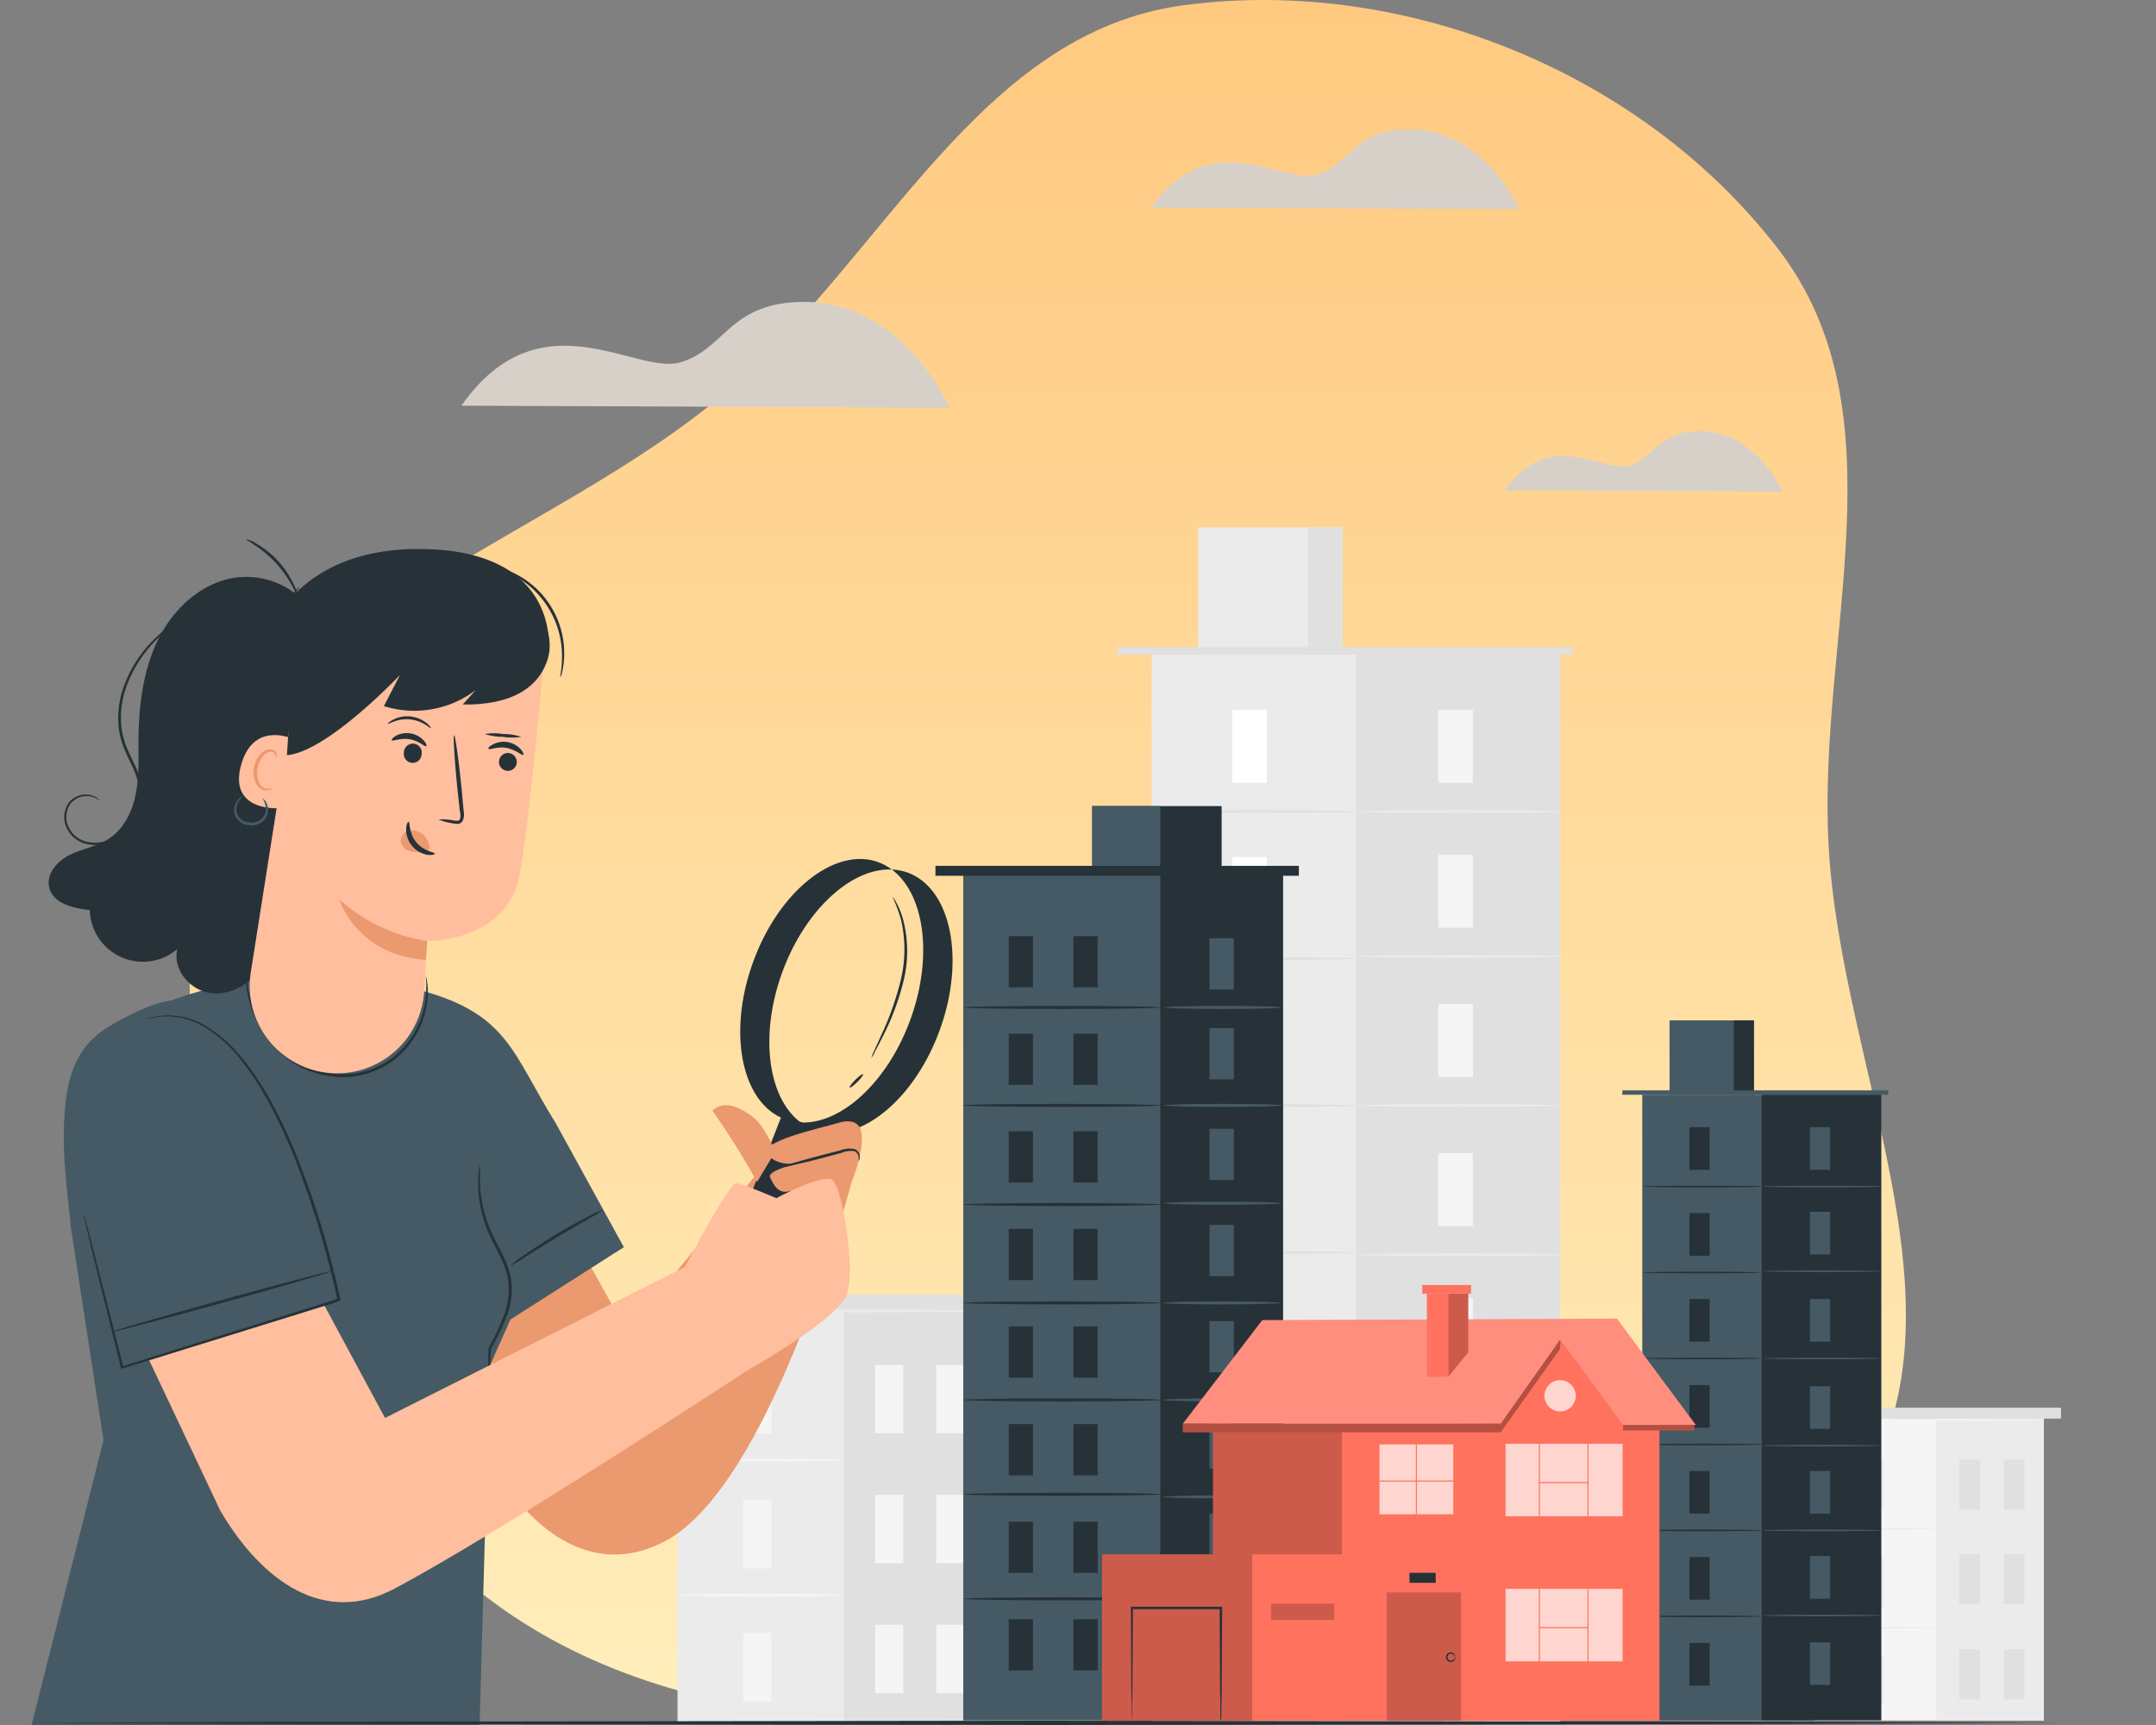<svg width="500" height="400" fill="none" xmlns="http://www.w3.org/2000/svg"><rect width="100%" height="100%" fill="#808080" stroke="none"/><g clip-path="url(#a)"><path fill-rule="evenodd" clip-rule="evenodd" d="M424.07 195.939c-2.648-47.943 17.607-100.042-11.666-138.167C380.912 16.78 325.657-5.651 274.411 1.229c-47.381 6.378-69.14 57.976-105.427 89.15-42.228 36.261-108.72 51.239-121.245 105.56-13.885 60.269 12.096 127.49 58.189 168.696 44.447 39.702 109.006 36.62 168.483 33.969 55.899-2.508 120.672-3.512 153.954-48.516 31.707-42.927-1.432-100.759-4.295-154.149Z" fill="url(#b)"/><g style="mix-blend-mode:multiply"><path d="M473.98 328.87h-53.15v70.1h53.15v-70.1Z" fill="#F5F5F5"/><path d="M473.98 328.87h-24.92v70.1h24.92v-70.1ZM436.75 338.36h-4.78v11.61h4.78v-11.61ZM436.75 383.8h-4.78v11.61h4.78V383.8ZM449.06 354.52c0 .1-6.32.18-14.11.18-7.79 0-14.12-.08-14.12-.18 0-.1 6.32-.18 14.12-.18 7.8 0 14.11.08 14.11.18ZM436.75 361.25h-4.78v11.61h4.78v-11.61ZM449.06 377.42c0 .1-6.32.18-14.11.18-7.79 0-14.12-.08-14.12-.18 0-.1 6.32-.19 14.12-.19 7.8 0 14.11.09 14.11.19Z" fill="#EBEBEB"/><path d="M459.13 338.36h-4.78v11.61h4.78v-11.61ZM469.5 338.36h-4.78v11.61h4.78v-11.61ZM459.13 360.39h-4.78V372h4.78v-11.61ZM469.5 360.39h-4.78V372h4.78v-11.61ZM459.13 382.42h-4.78v11.61h4.78v-11.61ZM469.5 382.42h-4.78v11.61h4.78v-11.61ZM477.97 326.42h-61.14v2.53h61.14v-2.53Z" fill="#E0E0E0"/><path d="M474.35 329.19c0 .1-11.88.18-26.53.18s-26.53-.08-26.53-.18c0-.1 11.88-.18 26.53-.18s26.53.08 26.53.18Z" fill="#F5F5F5"/><path d="M361.84 151.78h-94.76V399.8h94.76V151.78Z" fill="#EBEBEB"/><path d="M361.83 151.78h-47.38V399.8h47.38V151.78Z" fill="#E0E0E0"/><path d="M311.36 122.3H277.9v29.48h33.46V122.3Z" fill="#EBEBEB"/><path d="M311.35 122.3h-7.97v29.48h7.97V122.3Z" fill="#E0E0E0"/><path d="M364.6 150.061H259.18v1.72H364.6v-1.72Z" fill="#E0E0E0"/><path d="M293.8 164.64h-8.02v16.91h8.02v-16.91Z" fill="#fff"/><path d="M314.45 188.19c0 .18-10.6.32-23.68.32s-23.69-.14-23.69-.32 10.6-.33 23.69-.33c13.09 0 23.68.14 23.68.33Z" fill="#E0E0E0"/><path d="M341.59 164.64h-8.02v16.91h8.02v-16.91Z" fill="#F5F5F5"/><path d="M362.24 188.19c0 .18-10.6.32-23.68.32s-23.69-.14-23.69-.32 10.6-.33 23.69-.33c13.09 0 23.68.14 23.68.33Z" fill="#EBEBEB"/><path d="M341.59 198.21h-8.02v16.91h8.02v-16.91Z" fill="#F5F5F5"/><path d="M362.24 221.76c0 .18-10.6.33-23.68.33s-23.69-.15-23.69-.33c0-.18 10.6-.32 23.69-.32 13.09 0 23.68.15 23.68.32Z" fill="#EBEBEB"/><path d="M341.59 232.8h-8.02v16.91h8.02V232.8Z" fill="#F5F5F5"/><path d="M362.24 256.35c0 .18-10.6.33-23.68.33s-23.69-.15-23.69-.33c0-.18 10.6-.32 23.69-.32 13.09 0 23.68.15 23.68.32Z" fill="#EBEBEB"/><path d="M341.59 267.4h-8.02v16.91h8.02V267.4Z" fill="#F5F5F5"/><path d="M362.24 290.94c0 .18-10.6.33-23.68.33s-23.69-.15-23.69-.33c0-.18 10.6-.32 23.69-.32 13.09 0 23.68.15 23.68.32Z" fill="#EBEBEB"/><path d="M341.59 301h-8.02v16.91h8.02V301Z" fill="#F5F5F5"/><path d="M362.24 324.55c0 .17-10.6.32-23.68.32s-23.69-.15-23.69-.32 10.6-.33 23.69-.33c13.09 0 23.68.15 23.68.33Z" fill="#EBEBEB"/><path d="M341.59 334.73h-8.02v16.91h8.02v-16.91ZM341.59 368.91h-8.02v16.91h8.02v-16.91Z" fill="#F5F5F5"/><path d="M362.24 358.28c0 .18-10.6.33-23.68.33s-23.69-.15-23.69-.33c0-.18 10.6-.32 23.69-.32 13.09 0 23.68.14 23.68.32Z" fill="#EBEBEB"/><path d="M293.8 198.73h-8.02v16.91h8.02v-16.91Z" fill="#fff"/><path d="M314.45 222.28c0 .17-10.6.32-23.68.32s-23.69-.15-23.69-.32 10.6-.33 23.69-.33c13.09 0 23.68.15 23.68.33Z" fill="#E0E0E0"/><path d="M293.8 232.82h-8.02v16.91h8.02v-16.91Z" fill="#fff"/><path d="M314.45 256.371c0 .17-10.6.32-23.68.32s-23.69-.15-23.69-.32 10.6-.33 23.69-.33c13.09 0 23.68.15 23.68.33Z" fill="#E0E0E0"/><path d="M293.8 266.91h-8.02v16.91h8.02v-16.91Z" fill="#fff"/><path d="M314.45 290.46c0 .17-10.6.32-23.68.32s-23.69-.15-23.69-.32 10.6-.33 23.69-.33c13.09 0 23.68.15 23.68.33Z" fill="#E0E0E0"/><path d="M293.8 301h-8.02v16.91h8.02V301Z" fill="#fff"/><path d="M314.45 324.55c0 .17-10.6.32-23.68.32s-23.69-.15-23.69-.32 10.6-.33 23.69-.33c13.09 0 23.68.15 23.68.33Z" fill="#E0E0E0"/><path d="M293.8 335.09h-8.02V352h8.02v-16.91Z" fill="#fff"/><path d="M314.45 358.641c0 .17-10.6.32-23.68.32s-23.69-.15-23.69-.32 10.6-.33 23.69-.33c13.09 0 23.68.15 23.68.33Z" fill="#E0E0E0"/><path d="M293.8 369.18h-8.02v16.91h8.02v-16.91Z" fill="#fff"/><path d="M229.79 303.53h-72.66v95.84h72.66v-95.84Z" fill="#EBEBEB"/><path d="M229.79 303.53h-34.07v95.84h34.07v-95.84Z" fill="#E0E0E0"/><path d="M178.89 316.5h-6.53v15.87h6.53V316.5ZM178.89 378.63h-6.53v15.87h6.53v-15.87ZM195.72 338.61c0 .17-8.64.32-19.3.32s-19.29-.15-19.29-.32 8.64-.33 19.29-.33c10.65 0 19.3.15 19.3.33ZM178.89 347.8h-6.53v15.87h6.53V347.8ZM195.72 369.9c0 .18-8.64.33-19.3.33s-19.29-.15-19.29-.33c0-.18 8.64-.32 19.29-.32 10.65 0 19.3.15 19.3.32ZM209.48 316.5h-6.53v15.87h6.53V316.5ZM223.66 316.5h-6.53v15.87h6.53V316.5ZM209.48 346.62h-6.53v15.87h6.53v-15.87ZM223.66 346.62h-6.53v15.87h6.53v-15.87ZM209.48 376.74h-6.53v15.87h6.53v-15.87ZM223.66 376.74h-6.53v15.87h6.53v-15.87Z" fill="#F5F5F5"/><path d="M235.26 300.19h-83.59v3.46h83.59v-3.46Z" fill="#E0E0E0"/><path d="M230.3 304c0 .18-16.24.33-36.27.33-20.03 0-36.28-.15-36.28-.33 0-.18 16.24-.32 36.28-.32 20.04 0 36.27.12 36.27.32Z" fill="#EBEBEB"/><path d="m349 113.69 64.37.31s-6.1-14-19.13-14c-9.93 0-10.37 6.18-16.34 7.95-5.97 1.77-18.53-9.05-28.9 5.74ZM107 94.07l113.2.47S209.48 70.01 186.57 70c-17.46 0-18.24 10.87-28.72 14-10.48 3.13-32.57-15.94-50.85 10.07ZM267 48.14l85.29.35S344.24 30.01 326.95 30c-13.16 0-13.74 8.19-21.64 10.53S280.74 28.54 267 48.14Z" fill="#D6D0C9" style="mix-blend-mode:multiply"/></g><path d="M436.27 253.85h-55.41v145.03h55.41V253.85Z" fill="#455A64"/><path d="M436.26 253.85h-27.7v145.03h27.7V253.85Z" fill="#263238"/><path d="M406.76 236.61h-19.57v17.24h19.57v-17.24Z" fill="#455A64"/><path d="M406.75 236.61h-4.66v17.24h4.66v-17.24Z" fill="#263238"/><path d="M437.89 252.84h-61.65v1.01h61.65v-1.01Z" fill="#455A64"/><path d="M396.49 261.37h-4.69v9.89h4.69v-9.89ZM408.56 275.14c0 .1-6.2.19-13.85.19-7.65 0-13.85-.09-13.85-.19s6.2-.19 13.85-.19c7.65 0 13.85.05 13.85.19Z" fill="#263238"/><path d="M424.43 261.37h-4.69v9.89h4.69v-9.89ZM436.51 275.14c0 .1-6.2.19-13.85.19-7.65 0-13.85-.09-13.85-.19s6.2-.19 13.85-.19c7.65 0 13.85.05 13.85.19ZM424.43 281h-4.69v9.89h4.69V281ZM436.51 294.77c0 .11-6.2.19-13.85.19-7.65 0-13.85-.08-13.85-.19s6.2-.19 13.85-.19c7.65 0 13.85.09 13.85.19ZM424.43 301.23h-4.69v9.89h4.69v-9.89ZM436.51 315c0 .1-6.2.19-13.85.19-7.65 0-13.85-.09-13.85-.19s6.2-.19 13.85-.19c7.65 0 13.85.08 13.85.19ZM424.43 321.45h-4.69v9.89h4.69v-9.89ZM436.51 335.22c0 .11-6.2.19-13.85.19-7.65 0-13.85-.08-13.85-.19s6.2-.18 13.85-.18c7.65 0 13.85.08 13.85.18ZM424.43 341.1h-4.69v9.89h4.69v-9.89ZM436.51 354.87c0 .11-6.2.19-13.85.19-7.65 0-13.85-.08-13.85-.19s6.2-.19 13.85-.19c7.65 0 13.85.09 13.85.19ZM424.43 360.83h-4.69v9.89h4.69v-9.89ZM424.43 380.82h-4.69v9.89h4.69v-9.89ZM436.51 374.6c0 .11-6.2.19-13.85.19-7.65 0-13.85-.08-13.85-.19s6.2-.19 13.85-.19c7.65 0 13.85.09 13.85.19Z" fill="#455A64"/><path d="M396.49 281.3h-4.69v9.89h4.69v-9.89ZM408.56 295.07c0 .1-6.2.19-13.85.19-7.65 0-13.85-.09-13.85-.19s6.2-.19 13.85-.19c7.65 0 13.85.12 13.85.19ZM396.49 301.23h-4.69v9.89h4.69v-9.89ZM408.56 315c0 .11-6.2.19-13.85.19-7.65 0-13.85-.08-13.85-.19s6.2-.18 13.85-.18c7.65 0 13.85.08 13.85.18ZM396.49 321.17h-4.69v9.89h4.69v-9.89ZM408.56 334.94c0 .1-6.2.19-13.85.19-7.65 0-13.85-.09-13.85-.19s6.2-.19 13.85-.19c7.65 0 13.85.08 13.85.19ZM396.49 341.1h-4.69v9.89h4.69v-9.89ZM408.56 354.87c0 .11-6.2.19-13.85.19-7.65 0-13.85-.08-13.85-.19s6.2-.19 13.85-.19c7.65 0 13.85.09 13.85.19ZM396.49 361.04h-4.69v9.89h4.69v-9.89ZM408.56 374.81c0 .1-6.2.19-13.85.19-7.65 0-13.85-.09-13.85-.19s6.2-.19 13.85-.19c7.65 0 13.85.08 13.85.19ZM396.49 380.97h-4.69v9.89h4.69v-9.89Z" fill="#263238"/><path d="M297.52 202.02h-74.13v196.92h74.13V202.02Z" fill="#455A64"/><path d="M297.53 202.02h-28.45v196.92h28.45V202.02Z" fill="#263238"/><path d="M286.12 217.56h-5.63v11.88h5.63v-11.88ZM286.12 238.4h-5.63v11.88h5.63V238.4ZM286.12 261.74h-5.63v11.88h5.63v-11.88ZM286.12 284.04h-5.63v11.88h5.63v-11.88ZM286.12 306.35h-5.63v11.88h5.63v-11.88ZM286.12 328.65h-5.63v11.88h5.63v-11.88ZM286.12 350.96h-5.63v11.88h5.63v-11.88ZM286.12 375.48h-5.63v11.88h5.63v-11.88Z" fill="#455A64"/><path d="M301.22 200.78h-84.28v2.3h84.28v-2.3Z" fill="#263238"/><path d="M283.31 186.92H253.3v15.01h30.01v-15.01Z" fill="#263238"/><path d="M269.08 186.92H253.3v13.86h15.78v-13.86Z" fill="#455A64"/><path d="M239.57 217.07h-5.63v11.88h5.63v-11.88ZM254.57 217.07h-5.63v11.88h5.63v-11.88ZM239.57 239.7h-5.63v11.88h5.63V239.7ZM254.57 239.7h-5.63v11.88h5.63V239.7ZM239.57 262.33h-5.63v11.88h5.63v-11.88ZM254.57 262.33h-5.63v11.88h5.63v-11.88ZM239.57 284.96h-5.63v11.88h5.63v-11.88ZM254.57 284.96h-5.63v11.88h5.63v-11.88ZM239.57 307.59h-5.63v11.88h5.63v-11.88ZM254.57 307.59h-5.63v11.88h5.63v-11.88ZM239.57 330.22h-5.63v11.88h5.63v-11.88ZM254.57 330.22h-5.63v11.88h5.63v-11.88ZM239.57 352.85h-5.63v11.88h5.63v-11.88ZM254.57 352.85h-5.63v11.88h5.63v-11.88ZM239.57 375.48h-5.63v11.88h5.63v-11.88ZM254.57 375.48h-5.63v11.88h5.63v-11.88ZM269.08 233.61c0 .2-10.23.36-22.84.36s-22.85-.16-22.85-.36c0-.2 10.23-.35 22.85-.35 12.62 0 22.84.16 22.84.35ZM269.08 256.32c0 .2-10.23.36-22.84.36s-22.85-.16-22.85-.36c0-.2 10.23-.35 22.85-.35 12.62 0 22.84.16 22.84.35ZM269.08 279.31c0 .19-10.23.35-22.84.35s-22.85-.16-22.85-.35c0-.19 10.23-.36 22.85-.36 12.62 0 22.84.16 22.84.36ZM269.08 302.13c0 .19-10.23.35-22.84.35s-22.85-.16-22.85-.35c0-.19 10.23-.36 22.85-.36 12.62 0 22.84.16 22.84.36ZM269.08 324.62c0 .19-10.23.35-22.84.35s-22.85-.16-22.85-.35c0-.19 10.23-.36 22.85-.36 12.62 0 22.84.16 22.84.36ZM269.08 346.5c0 .19-10.23.35-22.84.35s-22.85-.16-22.85-.35c0-.19 10.23-.36 22.85-.36 12.62 0 22.84.16 22.84.36ZM269.08 370.75c0 .19-10.23.35-22.84.35s-22.85-.16-22.85-.35c0-.19 10.23-.36 22.85-.36 12.62 0 22.84.16 22.84.36Z" fill="#263238"/><path d="M297.2 233.61c0 .2-6.09.36-13.6.36s-13.6-.16-13.6-.36c0-.2 6.08-.35 13.6-.35s13.6.16 13.6.35ZM297.2 256.32c0 .2-6.09.36-13.6.36s-13.6-.16-13.6-.36c0-.2 6.08-.35 13.6-.35s13.6.16 13.6.35ZM297.2 279c0 .2-6.09.36-13.6.36s-13.6-.13-13.6-.36c0-.23 6.08-.35 13.6-.35s13.6.19 13.6.35ZM296.9 302.13c0 .19-6.09.35-13.6.35s-13.6-.16-13.6-.35c0-.19 6.09-.36 13.6-.36s13.6.16 13.6.36ZM296.9 324.62c0 .19-6.09.35-13.6.35s-13.6-.16-13.6-.35c0-.19 6.09-.36 13.6-.36s13.6.16 13.6.36ZM296.9 347.11c0 .19-6.09.35-13.6.35s-13.6-.16-13.6-.35c0-.19 6.09-.36 13.6-.36s13.6.16 13.6.36ZM296.9 370.75c0 .19-6.09.35-13.6.35s-13.6-.16-13.6-.35c0-.19 6.09-.36 13.6-.36s13.6.16 13.6.36Z" fill="#455A64"/><path d="M311.2 330.41h-29.89V399h29.89v-68.59Z" fill="#FF725E"/><path opacity=".2" d="M311.2 330.41h-29.89V399h29.89v-68.59Z" fill="#000"/><path d="M274.32 330.13h73.75l13.78-19.56 14.44 20.12 16.98-.27-18.3-24.65-82.23.35-18.42 24.01Z" fill="#FF725E"/><path opacity=".2" d="M274.32 330.13h73.75l13.78-19.56 14.44 20.12 16.98-.27-18.3-24.65-82.23.35-18.42 24.01Z" fill="#fff"/><path d="M311.2 330.42V399h73.65v-68.58h-8.45l-14.55-19.85-13.83 19.54-36.82.31Z" fill="#FF725E"/><path d="M321.61 399v-29.73h17.22V399" fill="#000" opacity=".2"/><path opacity=".7" d="M376.3 368.43h-27.14v16.81h27.14v-16.81ZM376.3 334.79h-27.14v16.81h27.14v-16.81ZM337.03 334.94h-17.11v16.2h17.11v-16.2Z" fill="#fff"/><path d="M357.12 368.43h-.25v16.97h.25v-16.97ZM368.4 368.43h-.25v16.97h.25v-16.97Z" fill="#FF725E"/><path d="M368.27 377.3h-11.28v.25h11.28v-.25ZM357.12 334.79h-.25v16.97h.25v-16.97ZM368.4 334.79h-.25v16.97h.25v-16.97Z" fill="#FF725E"/><path d="M368.27 343.66h-11.28v.25h11.28v-.25ZM328.6 334.94h-.25v16.2h.25v-16.2Z" fill="#FF725E"/><path d="M337.03 343.31h-17.11v.25h17.11v-.25Z" fill="#FF725E"/><path opacity=".7" d="M365.44 323.66a3.63 3.63 0 1 1-3.63-3.63 3.642 3.642 0 0 1 3.63 3.63Z" fill="#fff"/><path d="m335.92 319.21 4.58-5.65v-13.59h-9.59v19.34l5.01-.1Z" fill="#FF725E"/><path opacity=".2" d="M335.92 319.21v-19.24h4.58v13.59l-4.58 5.65Z" fill="#000"/><path d="M341.15 297.97h-11.31v2h11.31v-2ZM312.05 360.42h-56.47v38.59h56.47v-38.59Z" fill="#FF725E"/><path opacity=".2" d="M290.4 360.42h-34.82v38.59h34.82v-38.59Z" fill="#000"/><path d="M283.07 398.94a2.05 2.05 0 0 1-.05-.5v-1.45c0-1.34 0-3.16-.08-5.43 0-4.7-.06-11.19-.1-18.7l.28.28h-20.67l.27-.28c0 7.51-.07 14-.1 18.7 0 2.27-.06 4.09-.08 5.43 0 .58 0 1.06-.05 1.45.017.166.017.334 0 .5a1.534 1.534 0 0 1-.05-.5v-1.45c0-1.34 0-3.16-.08-5.43 0-4.69-.06-11.19-.1-18.7v-.28h21.18v.28c-.05 7.51-.08 14-.11 18.7 0 2.27-.06 4.09-.08 5.43v1.45c-.044.172-.104.34-.18.5Z" fill="#263238"/><path opacity=".2" d="M309.43 371.87h-14.67v3.74h14.67v-3.74Z" fill="#000"/><path d="M274.32 330.13v1.99h73.7v-2.01l-73.7.02ZM348.02 332.12l13.79-19.35.04-2.2-13.78 19.56-.05 1.99ZM392.91 330.41H376.4v1.28h16.51v-1.28Z" fill="#FF725E"/><path d="M332.96 364.71h-6.09v2.32h6.09v-2.32Z" fill="#263238"/><path opacity=".3" d="M274.32 330.13v1.99h73.7v-2.01l-73.7.02ZM348.02 332.12l13.79-19.35.04-2.2-13.78 19.56-.05 1.99ZM392.91 330.41H376.4v1.28h16.51v-1.28Z" fill="#000"/><path d="M337.44 384.27c-.05 0 0-.38-.45-.67a.874.874 0 0 0-.384-.142.876.876 0 0 0-.406.052.828.828 0 0 0-.512.76.818.818 0 0 0 .918.812.862.862 0 0 0 .384-.142c.41-.29.4-.68.45-.67.05.01.17.43-.3.87a1.102 1.102 0 0 1-1.599-.218 1.12 1.12 0 0 1 .549-1.712 1.102 1.102 0 0 1 1.05.19c.47.45.33.9.3.87Z" fill="#263238"/><path d="M197.494 274.094s-18.422 70.076-43.186 83.236c-16.319 8.67-30.726-1.675-40.382-18.065l-34.92-56.203a13.066 13.066 0 0 1 8.315-15.845l29.111-10.155 29.004 51.702 37.116-45.133" fill="#EB996E"/><path d="M16.235 278.976c.642 4.561 12.127 38.09 12.127 38.09s52.117-14.739 51.57-17.329c-.45-2.102-8.598-35.5-19.478-54.326a26.686 26.686 0 0 0-19.882-13.397c-2.304-.262-7.423 1.876-8.837 2.577-11.093 5.547-20.464 9.157-15.5 44.385Z" fill="#455A64"/><path d="M97.95 229.745c20.014 5.57 20.917 14.668 30.941 30.714l15.785 28.743-26.296 16.759-4.822 10.808-2.602 92.951L5 409.198l19.003-75.243-7.577-49.409c-.7-7.791-2.946-22.352-.546-29.871 7.518-23.493 35.56-25.999 52.806-29.562 3.563-.736 6.995.392 9.893 1.271" fill="#455A64"/><path d="M113.296 321.544a16.11 16.11 0 0 1-.071-2.376c0-1.662 0-3.872.083-6.532v-.059a56.677 56.677 0 0 0 3.456-7.317 16.331 16.331 0 0 0 .879-9.43c-.855-3.563-2.827-6.557-4.145-9.502a29.42 29.42 0 0 1-2.376-8.314 28.388 28.388 0 0 1-.154-5.784c0-.689.131-1.188.19-1.568.012-.185.056-.365.131-.535.042.705.042 1.41 0 2.115a31.722 31.722 0 0 0 .368 5.701 29.82 29.82 0 0 0 2.458 8.076c1.307 2.898 3.326 5.939 4.229 9.621.68 3.29.353 6.709-.939 9.81a53.428 53.428 0 0 1-3.563 7.34v-.118c-.13 2.66-.225 4.869-.309 6.532a13.132 13.132 0 0 1-.237 2.34ZM98.783 226.478c.09.229.15.469.178.713.128.694.207 1.397.237 2.102a19.338 19.338 0 0 1-1.282 7.661 20.52 20.52 0 0 1-6.937 9.145 19.784 19.784 0 0 1-13.54 3.564 22.698 22.698 0 0 1-7.126-1.936 21.546 21.546 0 0 1-5.666-3.872 25.111 25.111 0 0 1-6.211-9.68 25.859 25.859 0 0 1-1.485-7.625 16.658 16.658 0 0 1 0-2.115 2.8 2.8 0 0 1 .071-.724c.084 0 0 1.01.167 2.827a27.825 27.825 0 0 0 1.674 7.47 24.806 24.806 0 0 0 6.2 9.383 20.597 20.597 0 0 0 5.511 3.718 21.967 21.967 0 0 0 6.889 1.865 19.218 19.218 0 0 0 13.065-3.338 20.332 20.332 0 0 0 8.314-16.283c.083-1.865-.143-2.863-.06-2.875ZM139.877 280.52a21.46 21.46 0 0 1-3.135 1.948c-1.96 1.188-4.692 2.708-7.661 4.501-2.969 1.794-5.618 3.468-7.542 4.68a20.53 20.53 0 0 1-3.183 1.865 19.147 19.147 0 0 1 2.922-2.269c1.853-1.318 4.477-3.064 7.459-4.87a124.012 124.012 0 0 1 7.779-4.335 17.951 17.951 0 0 1 3.361-1.52ZM19.49 281.755s.072.214.202.63l.5 1.853 1.864 7.126c1.58 6.176 3.836 14.989 6.58 25.667l-.345-.19 49.006-15.31 1.187-.44-.225.392a212.251 212.251 0 0 0-9.645-32.211c-3.8-9.596-8.16-17.922-13.065-23.92a31.888 31.888 0 0 0-7.755-6.96 16.623 16.623 0 0 0-7.364-2.589 9.929 9.929 0 0 0-1.52-.131l-1.354.071c-.416 0-.796 0-1.188.083l-.927.202-1.282.261a3.843 3.843 0 0 1-.44.072c.133-.063.272-.111.416-.143l1.27-.32.94-.238c.355-.071.747-.071 1.187-.119l1.366-.095a11.89 11.89 0 0 1 1.544.083 16.866 16.866 0 0 1 7.53 2.53 31.934 31.934 0 0 1 7.886 6.948c5.072 6.022 9.502 14.372 13.338 23.992a210.68 210.68 0 0 1 9.74 32.306v.297l-.285.095-1.188.44c-18.374 5.831-35.394 10.974-49.088 15.191l-.274.083-.071-.274c-2.649-10.689-4.822-19.537-6.354-25.725-.737-3.053-1.307-5.452-1.71-7.127l-.428-1.865a2.646 2.646 0 0 1-.048-.665Z" fill="#263238"/><path d="M76.797 294.808c0 .19-11.26 3.456-25.262 7.316-14.003 3.86-25.37 6.83-25.37 6.651 0-.178 11.248-3.456 25.25-7.316 14.004-3.86 25.323-6.829 25.383-6.651ZM72.486 142.769c-3.242-7.032-12.162-10.345-19.68-8.481-7.519 1.865-13.457 8.006-16.628 15.049-3.172 7.043-4.015 14.965-4.074 22.709 0 4.098.178 8.243-.653 12.257-.832 4.015-2.803 7.982-6.248 10.215-2.708 1.757-6.034 2.28-8.943 3.682-2.91 1.401-5.583 4.382-4.858 7.542.855 3.765 5.582 4.893 9.418 5.285a12.327 12.327 0 0 0 20.31 9.05c-1.187 4.751 3.005 9.645 7.828 10.215 4.822.57 9.501-2.447 12.185-6.533 2.685-4.086 3.445-9.074 3.647-13.932.202-4.858-.143-9.775.332-14.526" fill="#263238"/><path d="M127.204 151.617s3.564-23.874-29.289-24.313c-36.748-.487-43.375 30.881-37.08 47.402l18.267-18.101 48.102-4.988Z" fill="#263238"/><path d="M98.379 229.745c.368-6.355.64-11.533.64-11.533s18.814.439 21.582-15.868c2.767-16.307 5.938-54.291 5.938-54.291a49.366 49.366 0 0 0-54.955.903l-1.544 1.069-11.878 75.408a20.253 20.253 0 0 0 25.131 22.793 20.26 20.26 0 0 0 15.085-18.481Z" fill="#FFBE9D"/><path d="M119.829 176.998a2.07 2.07 0 0 1-1.533 1.682 2.061 2.061 0 0 1-2.15-.747 2.066 2.066 0 0 1 1.866-3.31 2.086 2.086 0 0 1 1.771 1.549c.07.269.086.55.046.826Z" fill="#263238"/><path d="M121.349 175.038c-.297.25-1.663-1.187-3.86-1.603-2.197-.416-3.967.546-4.157.226-.19-.321.225-.618 1.009-1.058a5.273 5.273 0 0 1 3.373-.522 5.34 5.34 0 0 1 3.017 1.627c.606.677.76 1.223.618 1.33ZM97.773 174.884a2.067 2.067 0 1 1-4.098-.439 2.065 2.065 0 0 1 3.09-1.733 2.068 2.068 0 0 1 1.008 2.172Z" fill="#263238"/><path d="M98.865 173.031c-.285.249-1.662-1.247-3.848-1.603-2.185-.357-3.967.546-4.169.213-.095-.142.238-.617 1.022-1.045a5.26 5.26 0 0 1 3.373-.522 5.312 5.312 0 0 1 3.017 1.627c.593.665.748 1.223.605 1.33ZM101.704 190.016a13.77 13.77 0 0 1 3.646.261c.571.083 1.117.107 1.307-.273a3.406 3.406 0 0 0 0-1.841c-.178-1.568-.356-3.207-.546-4.929-.701-7.008-1.058-12.697-.796-12.732.261-.036 1.045 5.618 1.758 12.625.154 1.722.308 3.361.451 4.929.171.8.075 1.635-.273 2.376a1.429 1.429 0 0 1-1.105.617 3.756 3.756 0 0 1-.962-.107 13.194 13.194 0 0 1-3.48-.926Z" fill="#263238"/><path d="M99.079 218.212a39.548 39.548 0 0 1-20.405-9.656s3.99 12.97 20.108 14.039l.297-4.383ZM99.555 196.488a4.352 4.352 0 0 0-2.15-3.468 3.443 3.443 0 0 0-2.85-.308 2.478 2.478 0 0 0-1.616 2.256 2.852 2.852 0 0 0 2.007 2.376c1.075.295 2.2.36 3.302.19a2.38 2.38 0 0 0 .89-.202.814.814 0 0 0 .452-.737" fill="#EB996E"/><path d="M94.756 190.55c-.154 0-.51.547-.57 1.627a5.938 5.938 0 0 0 4.952 6.034c1.081.154 1.723-.083 1.711-.249 0-.369-2.542-.499-4.312-2.661-1.77-2.161-1.425-4.691-1.781-4.751Z" fill="#263238"/><path d="M67.736 171.297c-.25-.178-9.36-4.109-11.96 6.616-2.602 10.725 9.845 9.632 9.94 9.323.096-.308 2.02-15.939 2.02-15.939Z" fill="#FFBE9D"/><path d="M63.163 182.735s-.226.083-.606.154a2.169 2.169 0 0 1-1.497-.285c-1.116-.677-1.698-2.684-1.282-4.632a6.01 6.01 0 0 1 1.188-2.553 2.372 2.372 0 0 1 1.852-1.117 1.043 1.043 0 0 1 1.057.76c.084.333 0 .535 0 .57 0 .036.285-.13.31-.593a1.19 1.19 0 0 0-.298-.761 1.569 1.569 0 0 0-1.033-.51 2.957 2.957 0 0 0-2.494 1.187 6.425 6.425 0 0 0-1.425 2.839c-.452 2.185.237 4.454 1.793 5.25a2.384 2.384 0 0 0 1.9.107c.452-.167.57-.392.535-.416Z" fill="#EB996E"/><path d="M122.81 140.535a11.276 11.276 0 0 1 4.204 12.317c-1.615 5.131-6.402 10.69-19.704 10.511l3.029-3.361a23.496 23.496 0 0 1-21.308 3.73l3.73-7.222s-16.819 17.828-26.214 18.6l1.188-19.004c2.269-17.934 9.953-23.314 21.58-24.277a60.221 60.221 0 0 1 12.971.226 44.521 44.521 0 0 1 20.524 8.48ZM57.046 125a7.722 7.722 0 0 1 2.483 1.093 21.376 21.376 0 0 1 8.682 9.62c.425.804.706 1.677.831 2.578-.202.095-1.532-3.884-4.94-7.602-3.41-3.717-7.175-5.463-7.056-5.689ZM23.184 185.8s-.226-.238-.737-.558a4.485 4.485 0 0 0-2.518-.642 4.756 4.756 0 0 0-3.563 1.746 5.407 5.407 0 0 0-.582 5.167 6.247 6.247 0 0 0 4.953 3.788 8.684 8.684 0 0 0 7.055-2.078 12.767 12.767 0 0 0 4.288-7.126 10.453 10.453 0 0 0 0-4.419 19.886 19.886 0 0 0-1.592-4.359c-.665-1.437-1.378-2.85-1.936-4.335a18.093 18.093 0 0 1-1.057-4.537 21.867 21.867 0 0 1 1.01-8.694 29.23 29.23 0 0 1 8.04-12.281 53.786 53.786 0 0 1 7.84-6.081c.985-.63 1.77-1.105 2.304-1.413.264-.17.542-.316.831-.44-.233.212-.488.4-.76.558l-2.221 1.521a58.919 58.919 0 0 0-7.685 6.176 29.53 29.53 0 0 0-7.78 12.126 21.559 21.559 0 0 0-.937 8.433c.166 1.492.51 2.959 1.021 4.371.546 1.437 1.259 2.827 1.936 4.288a20.395 20.395 0 0 1 1.627 4.501 11.156 11.156 0 0 1 0 4.692 13.371 13.371 0 0 1-4.56 7.458 9.21 9.21 0 0 1-3.532 1.916 9.214 9.214 0 0 1-4.01.234 6.718 6.718 0 0 1-5.322-4.216 5.833 5.833 0 0 1 .725-5.571 4.963 4.963 0 0 1 3.884-1.769 4.391 4.391 0 0 1 2.589.784c.278.204.512.463.689.76Z" fill="#263238"/><path d="M66.215 149.954a5.024 5.024 0 0 1-.665-2.102c-.279-1.766-.21-3.57.202-5.309a13.558 13.558 0 0 1 2.186-4.846c.807-1.105 1.472-1.639 1.52-1.58.047.06-2.15 2.625-3.04 6.58-.892 3.955.011 7.222-.203 7.257Z" fill="#263238"/><path d="M56.405 184.611a5.209 5.209 0 0 0-1.426 2.019 3.27 3.27 0 0 0 .214 2.495 3.406 3.406 0 0 0 2.578 1.591 3.563 3.563 0 0 0 2.921-.855 3.278 3.278 0 0 0 .962-2.316 4.75 4.75 0 0 0-.76-2.375s.262.095.558.463c.415.532.655 1.179.69 1.853a3.717 3.717 0 0 1-.998 2.791 4.147 4.147 0 0 1-1.61.942 4.15 4.15 0 0 1-1.858.139 3.944 3.944 0 0 1-3.005-1.889 3.67 3.67 0 0 1-.107-2.969 3.419 3.419 0 0 1 1.187-1.568c.38-.261.642-.321.654-.321Z" fill="#455A64"/><path d="M129.936 157.08c-.13 0 .392-1.829.404-4.751a21.222 21.222 0 0 0-11.2-18.92c-2.601-1.414-4.442-1.817-4.407-1.948.442.008.879.088 1.295.237a18.29 18.29 0 0 1 3.338 1.283 20.646 20.646 0 0 1 11.461 19.36 18.934 18.934 0 0 1-.475 3.563 4.515 4.515 0 0 1-.416 1.176ZM99.923 168.851c-.072.083-.523-.345-1.343-.843a8.316 8.316 0 0 0-3.468-1.188 8.183 8.183 0 0 0-3.646.463c-.914.321-1.437.641-1.496.546-.06-.095.392-.534 1.306-.997a7.129 7.129 0 0 1 3.908-.701c1.34.147 2.614.66 3.682 1.485.795.641 1.128 1.187 1.057 1.235ZM120.874 170.858a13.302 13.302 0 0 1-4.252 0 13.444 13.444 0 0 1-4.193-.654 13.401 13.401 0 0 1 4.24 0 13.37 13.37 0 0 1 4.205.654Z" fill="#263238"/><path d="M197.494 274.094s6.734-15.998-2.375-14.252c-13.956 2.66-11.878 16.236-11.878 16.236l14.253-1.984Z" fill="#EB996E"/><path d="M210.463 202.332a12.33 12.33 0 0 0-3.646-.7c7.578 5.629 9.633 20.12 4.323 34.752-5.178 14.253-15.654 23.98-24.942 23.909l-.736-.19c-7.376-5.76-9.324-20.072-4.086-34.539 5.238-14.466 16.034-24.348 25.429-23.932a12.476 12.476 0 0 0-3.123-1.711c-10.049-3.658-23.113 6.747-29.052 23.232-5.808 16.011-2.791 31.831 6.639 36.071h-.19l-18.576 47.509a4.09 4.09 0 0 0 7.614 2.993l18.766-47.699c10.083 3.646 23.101-6.746 29.075-23.232 5.974-16.485 2.589-32.804-7.495-36.463Z" fill="#263238"/><path d="M202.079 245.304c.132-.504.324-.99.57-1.449l1.734-3.836a67.642 67.642 0 0 0 4.584-13.065 30.383 30.383 0 0 0 0-13.635 37.97 37.97 0 0 0-1.971-5.369c.347.392.635.832.855 1.307a19.135 19.135 0 0 1 1.58 3.931 28.97 28.97 0 0 1 .202 13.908 59.01 59.01 0 0 1-4.811 13.065 120.451 120.451 0 0 1-1.936 3.741 6.053 6.053 0 0 1-.807 1.402ZM200.13 249.105c.131.142-.439.938-1.294 1.781-.855.844-1.639 1.414-1.77 1.283s.439-.926 1.295-1.77c.855-.843 1.639-1.425 1.769-1.294Z" fill="#263238"/><path d="M179.868 266.944c-1.437-2.72-3.112-6.473-5.642-8.231-2.53-1.758-6.045-3.789-9.015-1.188a191.72 191.72 0 0 1 10.369 16.533l4.288-7.114Z" fill="#EB996E"/><path d="M199.655 262.134s-.558-3.159-5.19-1.77c-4.632 1.39-19.146 4.419-16.343 7.507 2.803 3.088 7.756 1.698 7.756 1.698s-8.065 1.746-7.293 3.433c.772 1.686 2.114 4.608 5.547 2.779 3.432-1.829 12.958-4.929 12.958-4.929l2.565-8.718Z" fill="#EB996E"/><path d="M199.133 269.189v-.795a1.62 1.62 0 0 0-1.093-1.473 5.945 5.945 0 0 0-3.029.451l-3.86 1.033a192.299 192.299 0 0 1-7.055 1.735 13.8 13.8 0 0 1-2.969.534c.909-.44 1.865-.775 2.85-.998 1.782-.534 4.253-1.187 6.996-1.924l3.872-.986a5.94 5.94 0 0 1 3.361-.308 1.938 1.938 0 0 1 1.188 1.947c-.036.535-.237.796-.261.784Z" fill="#263238"/><path d="M75.277 302.813 89.292 328.8l69.577-35.037s10.238-19.669 11.937-19.42c1.698.25 9.228 3.492 9.228 3.492s10.69-5.772 12.994-4.204c2.304 1.568 5.416 20.571 3.397 26.45-2.019 5.88-23.149 17.721-23.149 17.721s-57.01 37.437-81.798 50.585c-16.32 8.67-30.715-1.675-40.383-18.065L34.61 315.439" fill="#FFBE9D"/><path d="m7 399.505 58.875-.252 58.875-.091L242.5 399l117.75.162 58.875.091 58.875.252-58.875.242-58.875.091L242.5 400l-117.75-.162-58.875-.091L7 399.505Z" fill="#263238"/></g><defs><linearGradient id="b" x1="243" y1="0" x2="243" y2="400" gradientUnits="userSpaceOnUse"><stop stop-color="#FFC980"/><stop offset="1" stop-color="#FFEEBC"/></linearGradient><clipPath id="a"><path fill="#fff" d="M0 0h500v400H0z"/></clipPath></defs></svg>
